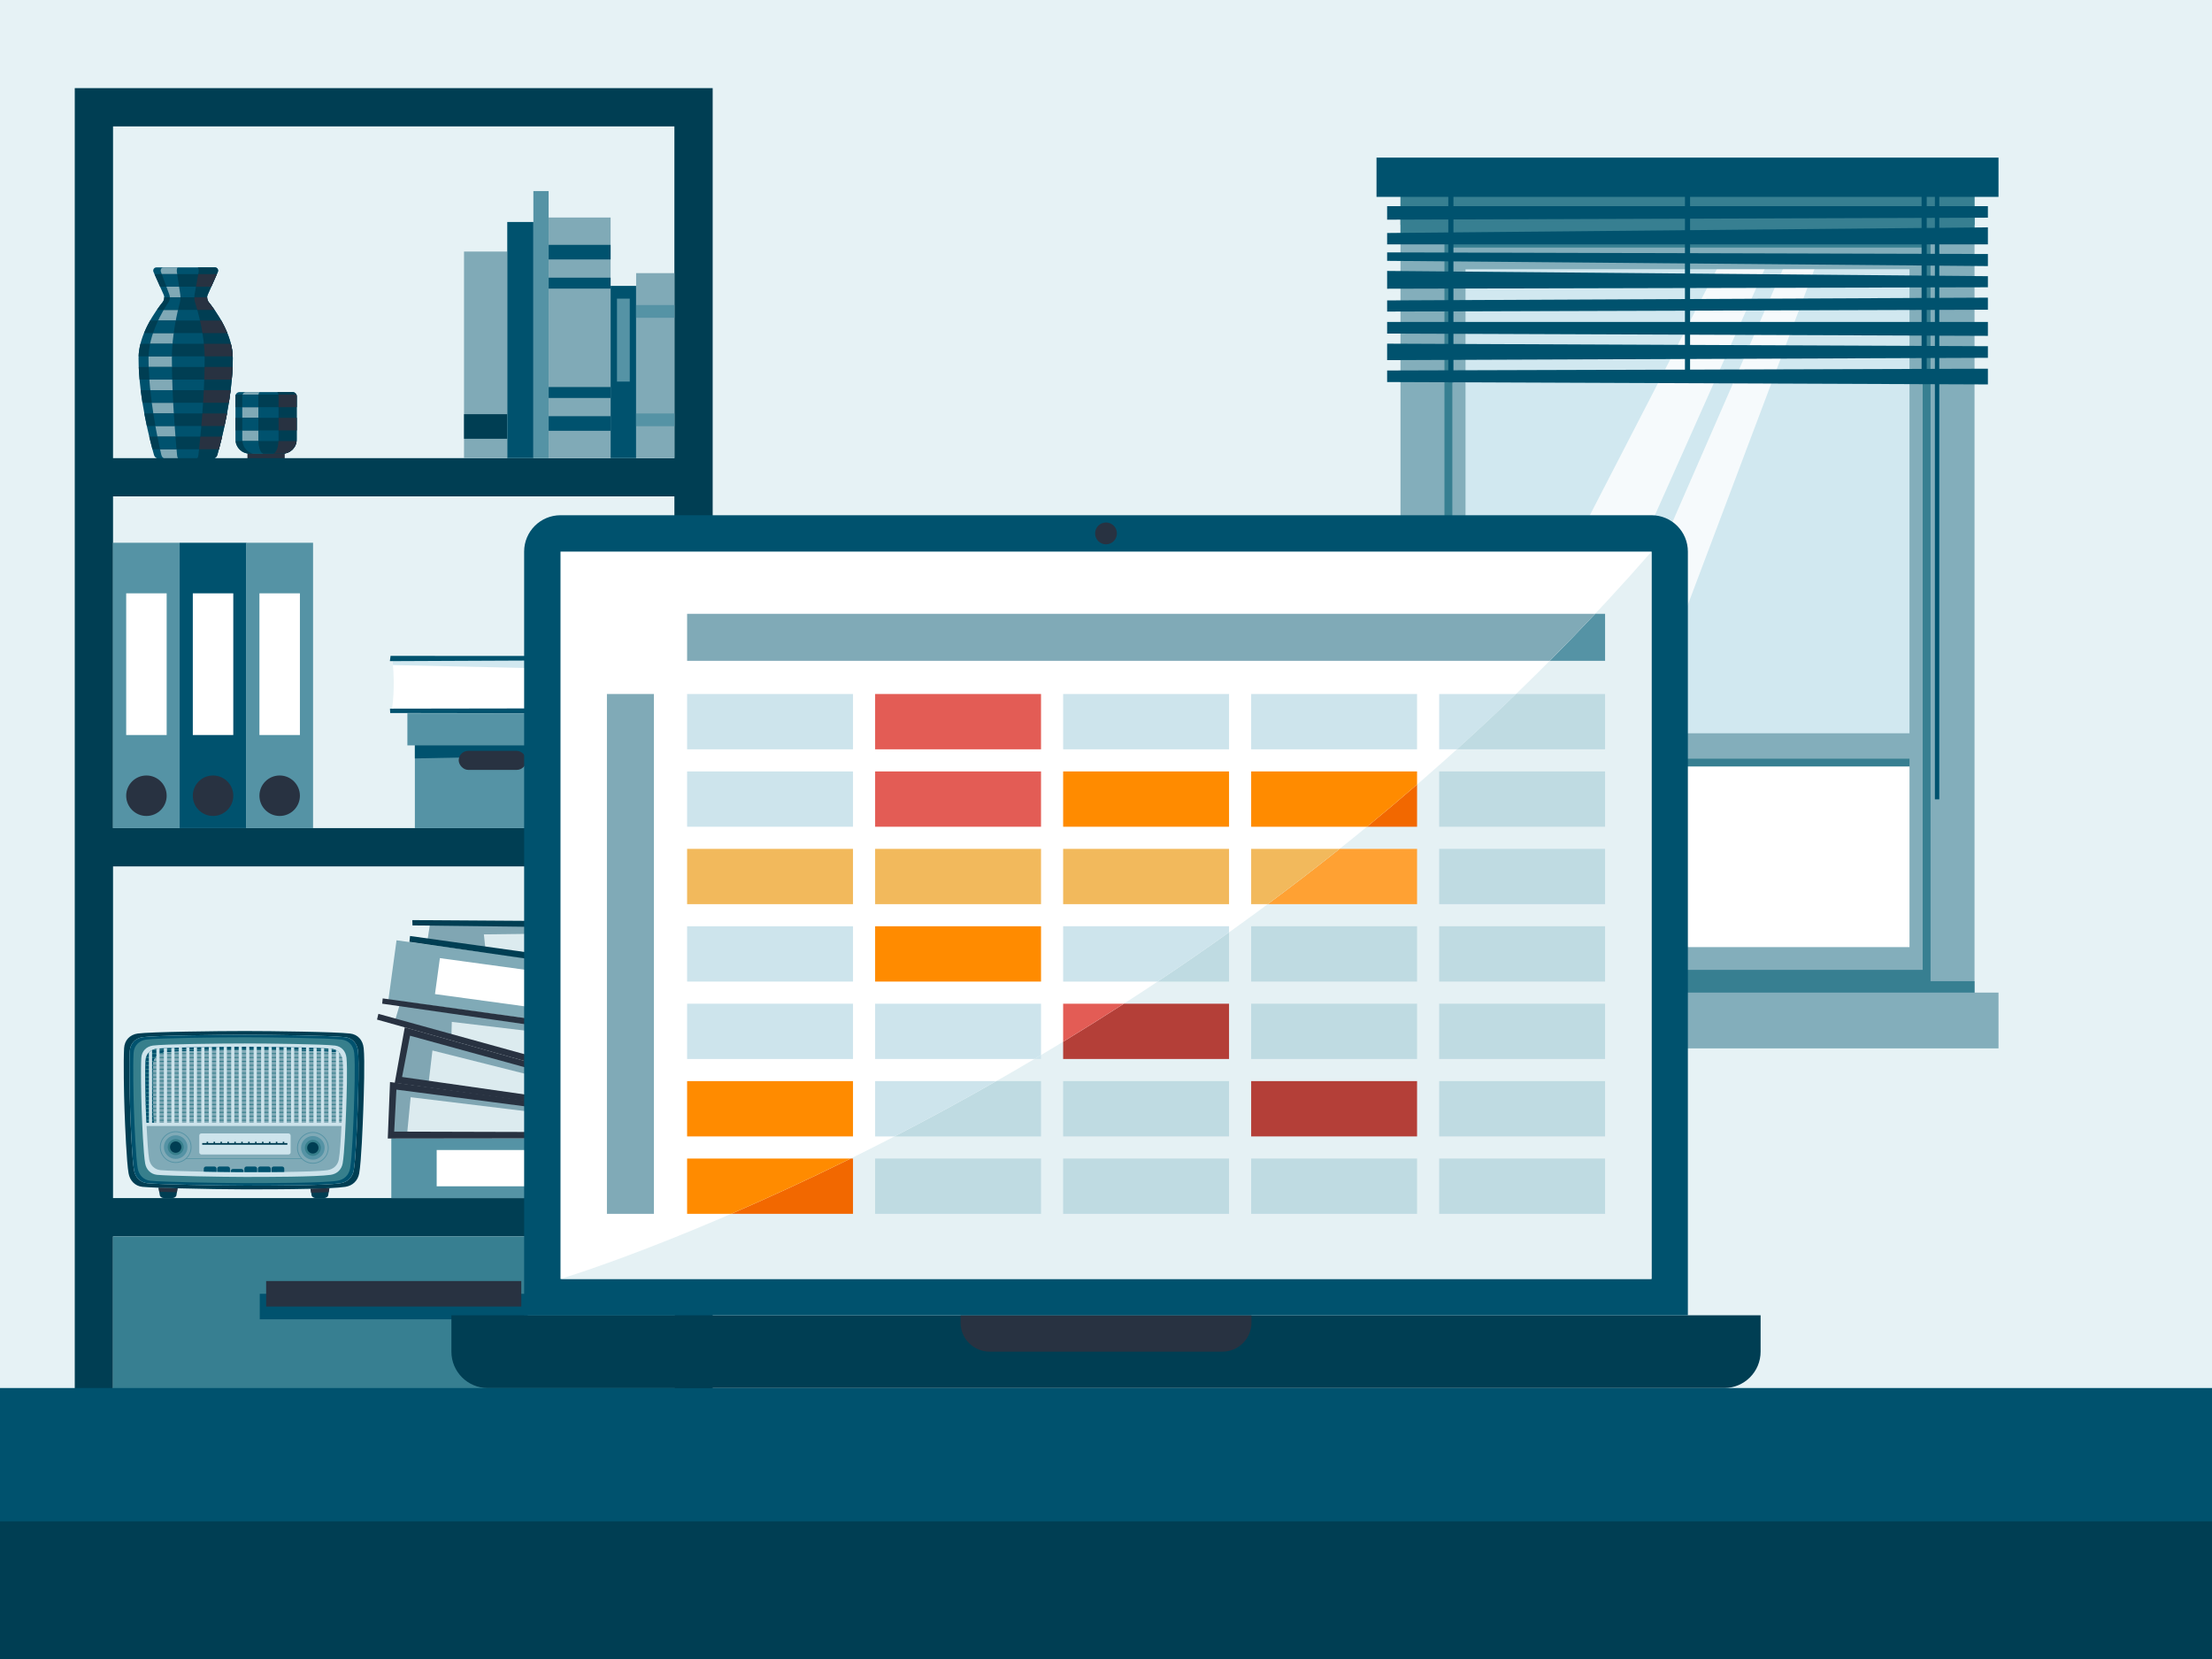 <?xml version="1.0" encoding="UTF-8" standalone="no"?>
<svg xmlns="http://www.w3.org/2000/svg" xmlns:xlink="http://www.w3.org/1999/xlink" id="Laag_1" viewBox="0 0 800 600">
  <defs>
    <style>.cls-1{fill:none;}.cls-2{clip-path:url(#clippath);}.cls-3,.cls-4{fill:#00526e;}.cls-5{fill:#003e53;}.cls-6{fill:#007cb5;}.cls-7{fill:#f26800;}.cls-8{fill:#e6f2f5;}.cls-9{fill:#ffa133;}.cls-10,.cls-11{fill:#fff;}.cls-12{fill:#f2b95c;}.cls-13{fill:#e5f1f4;}.cls-14{fill:#ff8b00;}.cls-15{fill:#80a6b3;}.cls-16{fill:#80a9b6;}.cls-17{fill:#80aab7;}.cls-18{fill:#b83f38;}.cls-19{fill:#bababa;}.cls-20{fill:#cde4ec;}.cls-21{fill:#bfdbe2;}.cls-22{fill:#b43f38;}.cls-23{fill:#cce3eb;}.cls-24{fill:#dcebef;}.cls-25{fill:#d44116;}.cls-26{fill:#d1e8f0;}.cls-27{fill:#e35c55;}.cls-28{fill:#283241;}.cls-29{fill:#5593a5;}.cls-30{fill:#377f91;}.cls-31{fill:#377f8c;}.cls-32{fill:#83aebb;}.cls-33{fill:#343434;}.cls-4{opacity:.5;}.cls-11{opacity:.8;}</style>
    <clipPath id="clippath">
      <rect class="cls-1" height="600" width="800" x="860"/>
    </clipPath>
  </defs>
  <rect class="cls-8" height="600" width="800"/>
  <g>
    <rect class="cls-10" height="71.993" width="165.339" x="527.513" y="274.652"/>
    <rect class="cls-26" height="177.907" width="170.839" x="524.892" y="89.528"/>
    <polygon class="cls-11" points="640.37 92.505 623.412 92.505 533.521 266.689 562.667 266.689 640.37 92.505"/>
    <polygon class="cls-11" points="658.037 92.505 646.909 92.505 570.881 266.689 592.343 266.689 658.037 92.505"/>
    <g>
      <path class="cls-32" d="M520.507,74.566V360.473h179.608V74.566h-179.608Zm170.089,267.969h-160.569v-65.387h160.569v65.387Zm0-77.338h-160.569V97.372h160.569v167.824Z"/>
      <path class="cls-30" d="M520.507,74.566V360.473h4.75V74.566h-4.75Z"/>
      <path class="cls-30" d="M695.365,74.566V360.473h4.75V74.566h-4.75Z"/>
      <g>
        <rect class="cls-32" height="295.999" width="15.898" x="506.509" y="67.838"/>
        <rect class="cls-32" height="295.999" width="15.898" x="698.215" y="67.838"/>
      </g>
      <polygon class="cls-30" points="506.509 354.867 522.973 354.867 524.297 350.752 695.73 350.752 697.585 354.867 714.113 354.867 714.113 363.837 506.509 363.837 506.509 354.867"/>
      <rect class="cls-32" height="20.182" width="224.956" x="497.833" y="358.983"/>
      <rect class="cls-30" height="2.803" width="160.569" x="530.026" y="274.387"/>
      <g>
        <polygon class="cls-30" points="714.113 85.413 697.649 85.413 696.324 89.528 524.892 89.528 523.037 85.413 506.509 85.413 506.509 76.443 714.113 76.443 714.113 85.413"/>
        <rect class="cls-30" height="20.182" transform="translate(1220.622 142.413) rotate(180)" width="207.604" x="506.509" y="61.115"/>
      </g>
    </g>
    <g>
      <rect class="cls-3" height="14.202" width="224.956" x="497.833" y="57"/>
      <polygon class="cls-3" points="718.947 78.716 501.675 79.446 501.675 74.566 718.947 74.566 718.947 78.716"/>
      <polygon class="cls-3" points="718.947 88.387 501.675 88.387 501.675 84.268 718.947 82.222 718.947 88.387"/>
      <polygon class="cls-3" points="718.947 96.236 501.675 94.337 501.675 91.281 718.947 91.865 718.947 96.236"/>
      <polygon class="cls-3" points="718.947 103.897 501.675 104.418 501.675 97.99 718.947 99.889 718.947 103.897"/>
      <polygon class="cls-3" points="718.947 112.016 501.675 112.681 501.675 108.655 718.947 107.644 718.947 112.016"/>
      <polygon class="cls-3" points="718.947 121.465 501.675 120.636 501.675 116.428 718.947 116.428 718.947 121.465"/>
      <polygon class="cls-3" points="718.947 129.403 501.675 130.249 501.675 124.289 718.947 125.212 718.947 129.403"/>
      <polygon class="cls-3" points="718.947 139.033 501.675 138.169 501.675 133.996 718.947 133.347 718.947 139.033"/>
      <g>
        <rect class="cls-3" height="76.616" width="1.855" x="523.8" y="61.672"/>
        <rect class="cls-3" height="76.616" width="1.855" x="694.968" y="61.672"/>
        <rect class="cls-3" height="76.616" width="1.855" x="609.384" y="61.672"/>
      </g>
      <rect class="cls-3" height="225.736" width="1.59" x="699.777" y="63.354"/>
    </g>
  </g>
  <g>
    <g>
      <rect class="cls-28" height="3.712" width="13.486" x="89.488" y="162.206"/>
      <path class="cls-3" d="M105.827,141.805h-19.194c-.815,0-1.476,.661-1.476,1.476v15.684c0,2.814,2.281,5.096,5.096,5.096h11.955c2.814,0,5.096-2.281,5.096-5.096v-15.684c0-.815-.661-1.476-1.476-1.476Z"/>
      <path class="cls-16" d="M93.438,158.966v-15.684c0-.815,.239-1.476,.533-1.476h-5.032c-.722,0-1.307,.661-1.307,1.476v15.684c0,2.814,2.02,5.096,4.512,5.096h3.134c-1.016,0-1.84-2.281-1.84-5.096Z"/>
      <path class="cls-5" d="M105.827,141.805h-5.683c.332,0,.602,.661,.602,1.476v15.684c0,2.814-.93,5.096-2.078,5.096h3.54c2.814,0,5.096-2.281,5.096-5.096v-15.684c0-.815-.661-1.476-1.476-1.476Z"/>
      <path class="cls-5" d="M107.303,147.265v-3.983c0-.203-.041-.397-.116-.573h-21.915c-.074,.176-.116,.37-.116,.573v3.983h22.146Z"/>
      <rect class="cls-5" height="4.556" width="22.146" x="85.157" y="151.107"/>
      <path class="cls-5" d="M107.249,159.505h-22.037c.273,2.557,2.412,4.556,5.041,4.556h11.955c2.63,0,4.768-1.999,5.041-4.556Z"/>
      <path class="cls-28" d="M107.188,142.709h-6.489c.03,.176,.047,.37,.047,.573v3.983h6.557v-3.983c0-.203-.041-.397-.116-.573Z"/>
      <rect class="cls-28" height="4.556" width="6.557" x="100.746" y="151.107"/>
      <path class="cls-28" d="M103.584,163.85c.179-.05,.36-.096,.531-.165,.17-.069,.327-.16,.487-.246,.111-.06,.227-.113,.333-.181,.189-.122,.364-.261,.534-.406,.059-.049,.121-.095,.178-.147,.191-.178,.367-.372,.529-.577,.022-.028,.047-.055,.069-.083,.174-.231,.33-.476,.464-.735,.004-.007,.008-.014,.011-.021,.278-.545,.462-1.146,.53-1.783h-6.525c-.111,2.557-.984,4.556-2.056,4.556h3.54c.34,0,.67-.037,.991-.1,.133-.026,.256-.075,.385-.112Z"/>
      <path class="cls-3" d="M93.48,142.709h-5.746c-.066,.176-.102,.37-.102,.573v3.983h5.806v-3.983c0-.203,.015-.397,.042-.573Z"/>
      <rect class="cls-3" height="4.556" width="5.806" x="87.632" y="151.107"/>
      <path class="cls-3" d="M93.458,159.505h-5.778c.242,2.557,2.136,4.556,4.464,4.556h3.134c-.95,0-1.722-1.999-1.821-4.556Z"/>
    </g>
    <g>
      <path class="cls-3" d="M75.483,109.281c-.624-.772-.757-1.822-.354-2.729l3.654-8.213c.342-.769-.221-1.635-1.062-1.635h-21.142c-.841,0-1.404,.866-1.062,1.635l3.654,8.213c.403,.907,.27,1.957-.354,2.729-2.502,3.097-8.709,11.647-8.709,20.233,0,14.232,4.233,30.258,5.583,35.007,.236,.831,.994,1.396,1.858,1.396h19.202c.864,0,1.621-.565,1.858-1.396,1.35-4.749,5.583-20.775,5.583-35.007,0-8.586-6.207-17.136-8.709-20.233Z"/>
      <path class="cls-16" d="M64.032,164.521c-.452-4.749-1.871-20.775-1.871-35.007,0-8.586,2.08-17.136,2.919-20.233,.209-.772,.254-1.822,.118-2.729l-1.225-8.213c-.115-.769,.074-1.635,.356-1.635h-5.24c-.699,0-1.166,.866-.882,1.635l3.036,8.213c.335,.907,.224,1.957-.294,2.729-2.078,3.097-7.235,11.647-7.235,20.233,0,14.232,3.517,30.258,4.638,35.007,.196,.831,.826,1.396,1.543,1.396h4.759c-.289,0-.543-.565-.622-1.396Z"/>
      <path class="cls-5" d="M75.483,109.281c-.624-.772-.757-1.822-.354-2.729l3.654-8.213c.342-.769-.221-1.635-1.062-1.635h-6.307c.339,0,.566,.866,.428,1.635l-1.474,8.213c-.163,.907-.109,1.957,.143,2.729,1.009,3.097,3.513,11.647,3.513,20.233,0,14.232-1.707,30.258-2.252,35.007-.095,.831-.401,1.396-.749,1.396h5.728c.864,0,1.621-.565,1.858-1.396,1.35-4.749,5.583-20.775,5.583-35.007,0-8.586-6.207-17.136-8.709-20.233Z"/>
      <path class="cls-5" d="M52.199,149.516c.296,1.594,.602,3.118,.911,4.556h28.081c.309-1.438,.615-2.962,.911-4.556h-29.902Z"/>
      <path class="cls-5" d="M80.322,157.914h-26.344c.421,1.769,.816,3.313,1.149,4.556h24.046c.333-1.243,.728-2.788,1.149-4.556Z"/>
      <path class="cls-5" d="M59.376,107.524c.025,.626-.15,1.251-.558,1.757-.552,.683-1.288,1.644-2.094,2.799h20.853c-.806-1.155-1.542-2.116-2.094-2.799-.408-.506-.584-1.131-.558-1.757h-15.548Z"/>
      <path class="cls-5" d="M50.893,141.117c.191,1.543,.404,3.07,.64,4.556h31.234c.236-1.486,.449-3.013,.64-4.556H50.893Z"/>
      <path class="cls-5" d="M50.807,124.321c-.379,1.493-.616,3.021-.67,4.556h34.026c-.054-1.535-.291-3.063-.67-4.556H50.807Z"/>
      <path class="cls-5" d="M50.183,132.719c.062,1.515,.162,3.038,.298,4.556h33.338c.136-1.518,.236-3.041,.298-4.556H50.183Z"/>
      <polygon class="cls-5" points="55.867 99.126 57.894 103.682 76.406 103.682 78.433 99.126 55.867 99.126"/>
      <path class="cls-5" d="M54.296,115.923c-.794,1.402-1.559,2.937-2.217,4.556h30.142c-.658-1.619-1.423-3.154-2.217-4.556h-25.708Z"/>
      <path class="cls-28" d="M73.181,149.516c-.119,1.594-.243,3.118-.367,4.556h8.377c.308-1.438,.615-2.961,.91-4.554,0,0,0-.001,0-.002h-8.92Z"/>
      <path class="cls-28" d="M72.463,157.914c-.17,1.769-.329,3.313-.463,4.556h7.173c.063-.237,.131-.494,.198-.752,.034-.131,.069-.265,.104-.4,.261-1.005,.546-2.144,.846-3.404h-7.859Z"/>
      <path class="cls-28" d="M77.575,112.078c-.602-.863-1.165-1.616-1.641-2.227-.159-.204-.313-.398-.451-.569-.131-.162-.229-.339-.313-.522-.038-.079-.069-.158-.099-.24-.028-.081-.048-.164-.067-.248-.062-.245-.089-.494-.079-.748h-4.638c-.01,.626,.06,1.251,.225,1.757,.223,.683,.52,1.644,.845,2.799h6.221s-.001-.002-.002-.003Z"/>
      <path class="cls-28" d="M73.708,141.117c-.077,1.543-.163,3.07-.258,4.556h9.318c.236-1.486,.449-3.012,.639-4.555,0,0,0,0,0-.001h-9.699Z"/>
      <path class="cls-28" d="M83.493,124.321s0,0,0,0h-9.751c.153,1.493,.249,3.021,.27,4.556h10.15c-.054-1.535-.291-3.063-.67-4.556Z"/>
      <path class="cls-28" d="M83.819,137.275c.136-1.518,.236-3.041,.298-4.556h-10.123c-.025,1.515-.066,3.038-.12,4.556h9.945Z"/>
      <polygon class="cls-28" points="76.406 103.682 76.895 102.585 78.433 99.126 71.702 99.126 70.884 103.682 76.406 103.682"/>
      <path class="cls-28" d="M81.199,118.198c-.03-.062-.061-.124-.092-.186-.356-.722-.725-1.422-1.103-2.089h-7.669c.32,1.402,.629,2.937,.894,4.556h8.992c-.318-.783-.663-1.543-1.022-2.281Z"/>
      <path class="cls-3" d="M56.208,154.072h6.959c-.103-1.438-.206-2.962-.305-4.556h-7.411c.246,1.594,.5,3.118,.756,4.556Z"/>
      <path class="cls-3" d="M57.884,162.47h5.959c-.112-1.243-.244-2.788-.385-4.556h-6.529c.35,1.769,.678,3.313,.955,4.556Z"/>
      <path class="cls-3" d="M65.267,107.524h-3.853c.021,.626-.125,1.251-.464,1.757-.458,.683-1.07,1.644-1.74,2.799h5.168c.27-1.155,.517-2.116,.702-2.799,.137-.506,.196-1.131,.187-1.757Z"/>
      <path class="cls-3" d="M54.898,145.674h7.741c-.079-1.486-.15-3.013-.214-4.556h-8.058c.158,1.543,.335,3.07,.532,4.556Z"/>
      <path class="cls-3" d="M54.295,124.321c-.315,1.493-.512,3.021-.557,4.556h8.433c.018-1.535,.098-3.063,.224-4.556h-8.101Z"/>
      <path class="cls-3" d="M54.024,137.275h8.262c-.046-1.518-.079-3.041-.1-4.556h-8.41c.052,1.515,.135,3.038,.248,4.556Z"/>
      <polygon class="cls-3" points="64.091 99.126 58.498 99.126 60.183 103.682 64.77 103.682 64.091 99.126"/>
      <path class="cls-3" d="M57.193,115.923c-.66,1.402-1.295,2.937-1.842,4.556h7.47c.22-1.619,.477-3.154,.743-4.556h-6.371Z"/>
    </g>
  </g>
  <rect class="cls-28" height="11.535" width="207.638" x="38.574" y="578.655"/>
  <path class="cls-5" d="M243.904,31.876H27.038V600h13.843v-19.038H243.904v19.038h13.843V31.876h-13.843Zm0,535.244H40.881v-119.969H243.904v119.969Zm0-133.811H40.881v-119.969H243.904v119.969Zm0-133.811H40.881v-119.969H243.904v119.969Zm0-133.811H40.881V45.718H243.904v119.969Z"/>
  <rect class="cls-30" height="119.969" width="203.024" x="40.881" y="447.151"/>
  <rect class="cls-3" height="9.228" width="96.898" x="93.944" y="467.915"/>
  <rect class="cls-28" height="9.228" width="92.283" x="96.251" y="463.301"/>
  <g>
    <g>
      <rect class="cls-29" height="103.205" width="24.154" x="40.881" y="196.292"/>
      <rect class="cls-10" height="51.237" width="14.639" x="45.638" y="214.591"/>
      <circle class="cls-28" cx="52.958" cy="287.786" r="7.32"/>
    </g>
    <g>
      <rect class="cls-3" height="103.205" width="24.154" x="64.975" y="196.292"/>
      <rect class="cls-10" height="51.237" width="14.639" x="69.733" y="214.591"/>
      <circle class="cls-28" cx="77.052" cy="287.786" r="7.32"/>
    </g>
    <g>
      <rect class="cls-29" height="103.205" width="24.154" x="89.069" y="196.292"/>
      <rect class="cls-10" height="51.237" width="14.639" x="93.827" y="214.591"/>
      <circle class="cls-28" cx="101.146" cy="287.786" r="7.32"/>
    </g>
  </g>
  <g>
    <g>
      <rect class="cls-17" height="87.018" width="22.414" x="198.42" y="78.669"/>
      <g>
        <rect class="cls-3" height="5.274" width="22.414" x="198.42" y="150.524"/>
        <rect class="cls-3" height="3.955" width="22.414" x="198.42" y="139.977"/>
        <rect class="cls-3" height="5.274" width="22.414" x="198.42" y="88.557"/>
        <rect class="cls-3" height="3.955" width="22.414" x="198.42" y="100.423"/>
      </g>
    </g>
    <g>
      <rect class="cls-17" height="74.707" width="15.636" x="167.82" y="90.98"/>
      <rect class="cls-5" height="8.889" width="15.636" x="167.82" y="149.797"/>
    </g>
    <rect class="cls-29" height="96.584" width="5.517" x="192.903" y="69.103"/>
    <rect class="cls-3" height="85.403" width="9.447" x="183.456" y="80.284"/>
    <g>
      <rect class="cls-3" height="62.291" width="9.229" x="220.833" y="103.395"/>
      <rect class="cls-29" height="29.992" width="4.614" x="223.141" y="108.01"/>
    </g>
    <g>
      <rect class="cls-17" height="66.906" width="13.843" x="230.062" y="98.781"/>
      <rect class="cls-29" height="4.614" width="13.843" x="230.062" y="110.317"/>
      <rect class="cls-29" height="4.614" width="13.843" x="230.062" y="149.537"/>
    </g>
  </g>
  <g>
    <g>
      <path class="cls-10" d="M202.215,238.396s2.544,4.89,2.168,8.982c-.376,4.092-2.009,9.355-2.009,9.355l-60.661-.012s1.426-7.583,.189-18.383l60.313,.058Z"/>
      <path class="cls-26" d="M196.852,256.721l5.522,.012s1.632-5.262,2.009-9.355c.376-4.092-2.168-8.982-2.168-8.982l-60.313-.058c.086,.747,.158,1.479,.22,2.194l55.333,1.22s.679,7.62-.603,14.969Z"/>
      <path class="cls-3" d="M202.591,257.97l-61.465-.1-.091-1.58,60.838-.095s1.652-2.544,1.854-8.261c.203-5.718-1.933-9.09-1.933-9.09l-60.795,.268,.256-1.905,61.601,.038s3.195,4.609,3.038,10.845c-.164,6.503-3.303,9.881-3.303,9.881Z"/>
    </g>
    <g>
      <rect class="cls-29" height="38.53" width="56.139" x="150.043" y="260.968"/>
      <polygon class="cls-3" points="206.182 273.191 150.043 274.295 150.043 260.968 206.182 260.968 206.182 273.191"/>
      <rect class="cls-29" height="11.611" width="61.553" x="147.335" y="257.97"/>
      <rect class="cls-28" height="6.887" rx="3.443" ry="3.443" width="24.432" x="165.896" y="271.552"/>
    </g>
  </g>
  <g>
    <path class="cls-5" d="M131.532,379.094c-.291-2.909-2.105-4.972-4.891-5.3-5.341-.631-28.539-.912-38.053-.912-9.704,0-34.406,.282-38.818,.912-2.777,.397-4.722,2.381-4.89,5.3-.278,4.821-.05,16.816,.152,22.421,.205,5.713,.743,18.76,1.47,22.853,.473,2.655,2.359,4.61,5.024,4.869,1.14,.111,3.205,.219,5.822,.319,2.017,.077,4.363,.15,6.868,.216,8.506,.225,18.845,.377,24.371,.377,5.483,0,15.402,0,23.717-.202,2.464-.059,4.788-.137,6.813-.237,2.451-.12,4.468-.275,5.767-.473,2.647-.403,4.546-2.216,5.023-4.869,.775-4.31,1.273-17.34,1.481-23.12,.199-5.539,.598-17.594,.143-22.154Zm-2.186,22.167c-.198,5.506-.672,17.92-1.41,22.025-.455,2.528-2.264,4.255-4.786,4.638-5.712,.869-25.934,.869-34.578,.869-8.827,0-30.543-.405-35.307-.869-2.539-.248-4.336-2.11-4.786-4.638-.693-3.899-1.207-16.329-1.401-21.771-.192-5.339-.409-16.768-.146-21.359,.16-2.781,2.014-4.672,4.659-5.05,4.203-.601,27.735-.869,36.98-.869,9.063,0,31.162,.268,36.25,.869,2.655,.314,4.383,2.278,4.659,5.05,.434,4.344,.053,15.828-.136,21.105Z"/>
    <path class="cls-3" d="M129.347,401.262c-.198,5.506-.672,17.92-1.41,22.025-.455,2.528-2.264,4.255-4.786,4.638-5.712,.869-25.934,.869-34.578,.869-8.827,0-30.543-.405-35.307-.869-2.539-.248-4.336-2.11-4.786-4.638-.693-3.899-1.207-16.329-1.401-21.771-.192-5.339-.409-16.768-.146-21.359,.16-2.781,2.014-4.672,4.659-5.05,4.203-.601,27.735-.869,36.98-.869,9.063,0,31.162,.268,36.25,.869,2.655,.314,4.383,2.278,4.659,5.05,.434,4.344,.053,15.828-.136,21.105Z"/>
    <path class="cls-31" d="M121.992,427.049c-5.523,.84-25.073,.84-33.431,.84-8.534,0-29.529-.392-34.135-.84-2.455-.239-4.192-2.04-4.626-4.484-.67-3.77-1.166-15.786-1.355-21.048-.185-5.163-.396-16.211-.14-20.651,.155-2.688,1.946-4.516,4.504-4.882,4.063-.581,26.814-.84,35.752-.84,8.762,0,30.129,.259,35.048,.84,2.566,.303,4.237,2.203,4.504,4.882,.419,4.2,.051,15.304-.131,20.405-.191,5.324-.65,17.325-1.364,21.295-.44,2.444-2.188,4.113-4.626,4.484Z"/>
    <path class="cls-23" d="M119.622,424.889c-5.135,.769-23.312,.769-31.082,.769-7.934,0-27.454-.359-31.737-.769-2.282-.219-3.897-1.867-4.301-4.105-.623-3.451-1.084-14.451-1.26-19.268-.172-4.726-.368-14.84-.13-18.904,.144-2.461,1.809-4.134,4.188-4.469,3.777-.532,24.93-.769,33.241-.769,8.147,0,28.012,.237,32.586,.769,2.386,.277,3.939,2.016,4.188,4.469,.39,3.845,.048,14.009-.122,18.679-.177,4.873-.604,15.86-1.268,19.494-.409,2.237-2.034,3.765-4.301,4.105Z"/>
    <path class="cls-17" d="M123.497,407.236c-.219,4.624-.54,9.864-.959,12.111-.392,2.101-1.954,3.537-4.13,3.856-2.693,.395-9.118,.573-15.61,.656-1.538,.018-3.08,.033-4.576,.042-.116,.001-.231,.001-.345,.003-1.595,.009-3.134,.016-4.558,.018-.12,0-.238,0-.356,.001-1.669,.003-3.17,.003-4.397,.003h-.155c-.107,0-.215,0-.326-.001-1.299-.001-2.874-.012-4.615-.03-.104-.001-.21-.003-.317-.004-1.439-.016-2.986-.035-4.582-.06-.09-.001-.18-.003-.271-.004-1.51-.025-3.061-.052-4.603-.082-6.768-.134-13.36-.331-15.603-.541-2.191-.206-3.742-1.754-4.13-3.856-.399-2.16-.729-7.47-.954-12.111H123.497Z"/>
    <rect class="cls-29" height=".257" width="41.994" x="67.186" y="418.886"/>
    <path class="cls-3" d="M122.652,380.649s-.004-.001-.007-.001c-.292-.033-.648-.065-1.061-.095-.455-.035-.981-.068-1.567-.098-.358-.02-.739-.038-1.139-.056-.494-.022-1.017-.043-1.567-.064-.368-.013-.748-.026-1.139-.04-.506-.016-1.028-.033-1.567-.047-.373-.012-.753-.022-1.139-.033-.512-.014-1.035-.027-1.567-.04-.375-.008-.756-.017-1.139-.026-.516-.01-1.04-.021-1.567-.033-.378-.007-.758-.014-1.139-.021-.52-.01-1.043-.02-1.567-.027-.379-.007-.76-.013-1.139-.02-.523-.008-1.045-.016-1.567-.022-.381-.005-.761-.01-1.139-.016-.527-.007-1.049-.013-1.567-.02-.383-.004-.762-.008-1.139-.012-.53-.007-1.053-.012-1.567-.016-.386-.004-.766-.008-1.139-.01-.537-.004-1.061-.008-1.567-.012-.391-.003-.77-.004-1.139-.007-.549-.003-1.071-.005-1.567-.007-.399-.001-.779-.003-1.139-.003h-.464c-.345,0-.713,0-1.103,.003-.362,0-.743,0-1.139,.003-.498,.001-1.022,.004-1.567,.007-.37,.003-.749,.005-1.139,.008-.508,.003-1.031,.007-1.567,.012-.374,.003-.753,.007-1.139,.01-.513,.004-1.036,.009-1.567,.014-.377,.004-.756,.008-1.139,.013-.517,.005-1.041,.012-1.567,.018-.378,.005-.758,.01-1.139,.014-.521,.008-1.044,.016-1.567,.023-.381,.005-.76,.012-1.139,.017-.524,.009-1.047,.017-1.567,.027-.382,.007-.762,.013-1.139,.021-.528,.009-1.05,.021-1.567,.031-.384,.008-.764,.017-1.139,.025-.532,.013-1.056,.025-1.567,.038-.387,.01-.766,.021-1.139,.031-.54,.014-1.062,.03-1.567,.047-.392,.012-.772,.025-1.139,.039-.553,.02-1.076,.04-1.567,.061-.403,.018-.783,.036-1.139,.055-.597,.031-1.122,.065-1.567,.099-.433,.034-.787,.069-1.052,.106-.03,.004-.059,.008-.087,.013-.21,.033-.414,.076-.613,.129-.339,.091-.658,.212-.954,.364-.008,.004-.014,.008-.022,.012-.421,.214-.796,.486-1.117,.811-.074,.074-.145,.151-.212,.232-.102,.119-.197,.244-.284,.375-.21,.315-.381,.665-.503,1.043-.04,.121-.076,.246-.106,.375-.064,.268-.104,.551-.123,.845-.004,.064-.008,.13-.01,.198-.007,.12-.013,.245-.02,.375-.013,.321-.025,.67-.035,1.043-.003,.123-.007,.248-.009,.374-.008,.332-.013,.68-.018,1.043-.001,.124-.003,.249-.004,.375-.004,.338-.007,.686-.008,1.043v.375c-.001,.341-.001,.689,0,1.043v.375c.001,.344,.004,.692,.007,1.043,.001,.125,.001,.25,.003,.375,.004,.345,.007,.693,.012,1.043,0,.125,.003,.25,.004,.375,.004,.348,.009,.696,.014,1.043,.001,.125,.004,.252,.005,.375,.007,.351,.013,.697,.018,1.043,.003,.125,.005,.25,.008,.375,.007,.352,.014,.7,.022,1.043,.003,.126,.005,.252,.008,.375,.008,.354,.017,.702,.025,1.041,.004,.126,.007,.252,.01,.375,.009,.36,.02,.708,.029,1.043,.004,.128,.008,.253,.012,.375,.012,.368,.022,.715,.034,1.043,.004,.129,.009,.254,.013,.375,.003,.057,.004,.115,.007,.171,.01,.271,.021,.562,.034,.872,.004,.123,.009,.248,.014,.375,.013,.331,.027,.679,.043,1.043,.004,.124,.009,.249,.016,.375,.01,.261,.021,.529,.033,.803h-2.732c-.012-.25-.022-.497-.034-.739-.005-.126-.01-.252-.017-.375-.016-.357-.03-.706-.043-1.043-.007-.126-.012-.252-.016-.375-.016-.364-.03-.712-.043-1.043-.005-.128-.01-.253-.014-.375-.013-.31-.023-.601-.034-.872-.003-.056-.004-.113-.007-.171-.004-.121-.009-.246-.013-.375-.012-.327-.022-.675-.034-1.043-.004-.123-.008-.248-.012-.375-.009-.335-.02-.683-.029-1.043-.004-.124-.007-.249-.01-.375-.008-.339-.017-.687-.025-1.041-.003-.124-.005-.249-.008-.375-.008-.343-.016-.691-.022-1.043-.003-.125-.005-.25-.008-.375-.005-.345-.012-.692-.018-1.043-.001-.124-.004-.25-.005-.375-.005-.347-.01-.695-.014-1.043-.001-.125-.004-.25-.004-.375-.005-.349-.008-.697-.012-1.043-.001-.125-.001-.25-.003-.375-.003-.351-.005-.699-.007-1.043v-.375c-.001-.353-.001-.701,0-1.043v-.375c.001-.357,.004-.705,.008-1.043,.001-.126,.003-.252,.004-.375,.005-.362,.01-.71,.018-1.043,.003-.126,.007-.252,.009-.374,.01-.373,.022-.722,.035-1.043,.007-.13,.013-.255,.02-.375,.003-.068,.007-.134,.01-.198,.018-.293,.059-.576,.123-.845,.03-.129,.065-.254,.106-.375,.123-.378,.293-.727,.503-1.043,.087-.132,.182-.257,.284-.375,.068-.081,.138-.158,.212-.232,.321-.325,.696-.597,1.117-.811,.008-.004,.014-.008,.022-.012,.296-.151,.615-.272,.954-.364,.198-.053,.403-.096,.613-.129,.029-.005,.057-.009,.087-.013,.265-.036,.619-.072,1.052-.106,.444-.034,.97-.068,1.567-.099,.356-.018,.736-.036,1.139-.055,.49-.021,1.014-.042,1.567-.061,.368-.014,.747-.027,1.139-.039,.504-.017,1.027-.033,1.567-.047,.373-.01,.752-.021,1.139-.031,.511-.013,1.035-.025,1.567-.038,.375-.008,.755-.017,1.139-.025,.516-.01,1.039-.022,1.567-.031,.377-.008,.757-.014,1.139-.021,.52-.01,1.043-.018,1.567-.027,.379-.005,.758-.012,1.139-.017,.523-.008,1.045-.016,1.567-.023,.381-.004,.761-.009,1.139-.014,.525-.007,1.049-.013,1.567-.018,.383-.005,.762-.009,1.139-.013,.53-.005,1.053-.01,1.567-.014,.386-.004,.765-.008,1.139-.01,.536-.005,1.058-.009,1.567-.012,.39-.003,.769-.005,1.139-.008,.545-.003,1.069-.005,1.567-.007,.396-.003,.777-.003,1.139-.003,.39-.003,.757-.003,1.103-.003h.464c.36,0,.74,.001,1.139,.003,.495,.001,1.018,.004,1.567,.007,.369,.003,.748,.004,1.139,.007,.506,.004,1.03,.008,1.567,.012,.373,.003,.753,.007,1.139,.01,.513,.004,1.036,.009,1.567,.016,.377,.004,.756,.008,1.139,.012,.517,.007,1.04,.013,1.567,.02,.378,.005,.759,.01,1.139,.016,.521,.007,1.044,.014,1.567,.022,.379,.007,.76,.013,1.139,.02,.524,.008,1.047,.017,1.567,.027,.381,.007,.761,.014,1.139,.021,.527,.012,1.05,.022,1.567,.033,.383,.009,.764,.018,1.139,.026,.532,.013,1.054,.026,1.567,.04,.386,.01,.766,.021,1.139,.033,.538,.014,1.061,.031,1.567,.047,.391,.014,.772,.027,1.139,.04,.55,.021,1.073,.042,1.567,.064,.4,.018,.781,.036,1.139,.056,.585,.03,1.112,.063,1.567,.098,.413,.03,.769,.063,1.061,.095,.026,.003,.052,.007,.078,.01,.233,.03,.457,.073,.672,.132,.318,.085,.616,.199,.894,.343,.021,.01,.042,.021,.061,.033,.408,.215,.769,.493,1.078,.82,.005,.007,.012,.012,.016,.018Z"/>
    <path class="cls-16" d="M124.044,389.36c0,.124-.001,.249-.003,.375-.001,.343-.005,.691-.008,1.043-.003,.124-.004,.25-.005,.375-.005,.345-.01,.693-.017,1.043-.001,.125-.004,.25-.007,.375-.007,.348-.013,.696-.021,1.043-.003,.125-.005,.25-.008,.375-.009,.351-.017,.699-.026,1.043-.004,.125-.007,.25-.01,.375-.009,.352-.02,.7-.029,1.043-.004,.126-.008,.252-.012,.375-.01,.356-.021,.704-.033,1.041-.004,.126-.008,.252-.013,.375-.01,.361-.023,.709-.034,1.043-.005,.128-.009,.253-.013,.375-.014,.369-.026,.718-.038,1.043-.005,.115-.009,.227-.013,.335,0,.013-.001,.027-.001,.04-.013,.322-.026,.67-.04,1.043-.005,.123-.009,.248-.016,.375-.012,.332-.025,.68-.04,1.043-.005,.124-.01,.249-.014,.375-.014,.338-.029,.686-.044,1.043-.005,.124-.01,.249-.016,.375-.01,.242-.022,.49-.033,.739H55.687c-.012-.274-.022-.542-.033-.803-.007-.126-.012-.252-.016-.375-.016-.364-.03-.712-.043-1.043-.005-.128-.01-.253-.014-.375-.013-.31-.023-.601-.034-.872-.003-.056-.004-.113-.007-.171-.004-.121-.009-.246-.013-.375-.012-.327-.022-.675-.034-1.043-.004-.123-.008-.248-.012-.375-.009-.335-.02-.683-.029-1.043-.004-.124-.007-.249-.01-.375-.008-.339-.017-.687-.025-1.041-.003-.124-.005-.249-.008-.375-.008-.343-.016-.691-.022-1.043-.003-.125-.005-.25-.008-.375-.005-.345-.012-.692-.018-1.043-.001-.124-.004-.25-.005-.375-.005-.347-.01-.695-.014-1.043-.001-.125-.004-.25-.004-.375-.005-.349-.008-.697-.012-1.043-.001-.125-.001-.25-.003-.375-.003-.351-.005-.699-.007-1.043v-.375c-.001-.353-.001-.701,0-1.043v-.375c.001-.357,.004-.705,.008-1.043,.001-.126,.003-.252,.004-.375,.005-.362,.01-.71,.018-1.043,.003-.126,.007-.252,.009-.374,.01-.373,.022-.722,.035-1.043,.007-.13,.013-.255,.02-.375,.003-.068,.007-.134,.01-.198,.018-.293,.059-.576,.123-.845,.03-.129,.065-.254,.106-.375,.123-.378,.293-.727,.503-1.043,.087-.132,.182-.257,.284-.375,.068-.081,.138-.158,.212-.232,.321-.325,.696-.597,1.117-.811,.008-.004,.014-.008,.022-.012,.296-.151,.615-.272,.954-.364,.198-.053,.403-.096,.613-.129,.029-.005,.057-.009,.087-.013,.265-.036,.619-.072,1.052-.106,.444-.034,.97-.068,1.567-.099,.356-.018,.736-.036,1.139-.055,.49-.021,1.014-.042,1.567-.061,.368-.014,.747-.027,1.139-.039,.504-.017,1.027-.033,1.567-.047,.373-.01,.752-.021,1.139-.031,.511-.013,1.035-.025,1.567-.038,.375-.008,.755-.017,1.139-.025,.516-.01,1.039-.022,1.567-.031,.377-.008,.757-.014,1.139-.021,.52-.01,1.043-.018,1.567-.027,.379-.005,.759-.012,1.139-.017,.523-.008,1.045-.016,1.567-.023,.381-.004,.761-.009,1.139-.014,.525-.007,1.049-.013,1.567-.018,.383-.005,.762-.009,1.139-.013,.53-.005,1.053-.01,1.567-.014,.386-.004,.765-.008,1.139-.01,.536-.005,1.058-.009,1.567-.012,.39-.003,.769-.005,1.139-.008,.545-.003,1.069-.005,1.567-.007,.396-.003,.777-.003,1.139-.003,.39-.003,.757-.003,1.103-.003h.464c.36,0,.74,.001,1.139,.003,.495,.001,1.018,.004,1.567,.007,.369,.003,.748,.004,1.139,.007,.506,.004,1.03,.008,1.567,.012,.373,.003,.753,.007,1.139,.01,.513,.004,1.036,.009,1.567,.016,.377,.004,.756,.008,1.139,.012,.517,.007,1.04,.013,1.567,.02,.378,.005,.758,.01,1.139,.016,.521,.007,1.044,.014,1.567,.022,.379,.007,.76,.013,1.139,.02,.524,.008,1.047,.017,1.567,.027,.381,.007,.761,.014,1.139,.021,.527,.012,1.05,.022,1.567,.033,.383,.009,.764,.018,1.139,.026,.532,.013,1.054,.026,1.567,.04,.386,.01,.766,.021,1.139,.033,.538,.014,1.061,.031,1.567,.047,.391,.014,.772,.027,1.139,.04,.55,.021,1.073,.042,1.567,.064,.4,.018,.781,.037,1.139,.056,.585,.03,1.112,.063,1.567,.098,.413,.03,.769,.063,1.061,.095,.003,0,.004,0,.007,.001,.063,.066,.121,.134,.179,.205,.098,.119,.19,.245,.275,.375,.206,.317,.375,.666,.503,1.043,.042,.122,.08,.248,.113,.375,.069,.27,.121,.551,.151,.845,.007,.064,.013,.13,.018,.198,.012,.12,.022,.245,.031,.375,.023,.318,.043,.667,.06,1.043,.005,.123,.009,.246,.014,.374,.012,.331,.021,.679,.029,1.043,.003,.124,.004,.249,.007,.375,.005,.338,.009,.686,.01,1.043,.001,.124,.001,.249,.001,.375,.001,.341,.001,.689,0,1.043Z"/>
    <g>
      <path class="cls-31" d="M121.497,379.779c-.278-.143-.576-.258-.894-.343H55.951c-.339,.091-.658,.212-.954,.364-.008,.004-.014,.008-.022,.012H121.558c-.02-.012-.04-.022-.061-.033Z"/>
      <path class="cls-31" d="M122.83,380.854H53.645c-.102,.119-.197,.244-.284,.375H123.105c-.085-.13-.177-.257-.275-.375Z"/>
      <path class="cls-31" d="M123.608,382.272H52.858c-.04,.121-.076,.246-.106,.375H123.722c-.034-.128-.072-.253-.113-.375Z"/>
      <path class="cls-31" d="M123.891,383.69H52.62c-.007,.12-.013,.245-.02,.375H123.922c-.009-.13-.02-.255-.031-.375Z"/>
      <path class="cls-31" d="M123.982,385.108H52.565c-.003,.123-.007,.248-.009,.374H123.997c-.005-.128-.009-.252-.014-.374Z"/>
      <path class="cls-31" d="M124.025,386.524H52.537c-.001,.124-.003,.249-.004,.375H124.032c-.003-.126-.004-.252-.007-.375Z"/>
      <path class="cls-31" d="M124.042,387.942H52.526v.375H124.044c0-.126,0-.252-.001-.375Z"/>
      <path class="cls-31" d="M52.526,389.735H124.041c.001-.126,.003-.252,.003-.375H52.526v.375Z"/>
      <path class="cls-31" d="M52.535,391.153H124.028c.001-.125,.003-.252,.005-.375H52.532c.001,.125,.001,.25,.003,.375Z"/>
      <path class="cls-31" d="M52.551,392.571H124.004c.003-.125,.005-.25,.007-.375H52.547c0,.125,.003,.25,.004,.375Z"/>
      <path class="cls-31" d="M52.57,393.989H123.976c.003-.125,.005-.25,.008-.375H52.565c.001,.125,.004,.252,.005,.375Z"/>
      <path class="cls-31" d="M52.596,395.407H123.939c.004-.125,.007-.25,.01-.375H52.588c.003,.125,.005,.25,.008,.375Z"/>
      <path class="cls-31" d="M52.626,396.825H123.899c.004-.124,.008-.249,.012-.375H52.618c.003,.126,.005,.252,.008,.375Z"/>
      <path class="cls-31" d="M52.661,398.242H123.853c.005-.124,.009-.249,.013-.375H52.651c.004,.126,.007,.252,.01,.375Z"/>
      <path class="cls-31" d="M52.702,399.66H123.806c.004-.123,.008-.248,.013-.375H52.69c.004,.128,.008,.253,.012,.375Z"/>
      <path class="cls-31" d="M52.749,401.078H123.754c0-.013,.001-.027,.001-.04,.004-.108,.008-.22,.013-.335H52.736c.004,.129,.009,.254,.013,.375Z"/>
      <path class="cls-31" d="M52.803,402.496H123.698c.007-.128,.01-.253,.016-.375H52.789c.004,.123,.009,.248,.014,.375Z"/>
      <path class="cls-31" d="M52.862,403.914H123.643c.004-.126,.009-.252,.014-.375H52.846c.004,.124,.009,.249,.016,.375Z"/>
      <path class="cls-31" d="M52.922,405.332H123.583c.005-.126,.01-.252,.016-.375H52.905c.007,.124,.012,.249,.017,.375Z"/>
    </g>
    <g>
      <path class="cls-23" d="M53.858,406.071h1.139v-26.271c-.43,.216-.813,.493-1.139,.822v25.449Z"/>
      <path class="cls-23" d="M56.563,379.307v26.764h1.139v-26.882c-.433,.034-.787,.069-1.052,.106-.03,.004-.059,.008-.087,.013Z"/>
      <path class="cls-23" d="M59.269,406.071h1.139v-27.036c-.403,.018-.783,.036-1.139,.055v26.981Z"/>
      <path class="cls-23" d="M61.974,406.071h1.139v-27.137c-.392,.012-.772,.025-1.139,.039v27.097Z"/>
      <path class="cls-23" d="M64.68,406.071h1.139v-27.215c-.387,.01-.766,.021-1.139,.031v27.183Z"/>
      <path class="cls-23" d="M67.386,406.071h1.139v-27.277c-.384,.008-.764,.017-1.139,.025v27.253Z"/>
      <path class="cls-23" d="M70.091,406.071h1.139v-27.329c-.382,.007-.762,.013-1.139,.021v27.309Z"/>
      <path class="cls-23" d="M72.797,406.071h1.139v-27.374c-.381,.005-.76,.012-1.139,.017v27.357Z"/>
      <path class="cls-23" d="M75.502,406.071h1.139v-27.412c-.378,.005-.758,.01-1.139,.014v27.397Z"/>
      <path class="cls-23" d="M78.208,406.071h1.139v-27.443c-.377,.004-.756,.008-1.139,.013v27.43Z"/>
      <path class="cls-23" d="M80.913,406.071h1.139v-27.468c-.374,.003-.753,.007-1.139,.01v27.457Z"/>
      <path class="cls-23" d="M83.619,406.071h1.139v-27.487c-.37,.003-.749,.005-1.139,.008v27.479Z"/>
      <path class="cls-23" d="M86.325,406.071h1.139v-27.496c-.362,0-.743,0-1.139,.003v27.494Z"/>
      <path class="cls-23" d="M89.03,406.071h1.139v-27.496c-.399-.001-.779-.003-1.139-.003v27.499Z"/>
      <path class="cls-23" d="M91.736,406.071h1.139v-27.483c-.391-.003-.77-.004-1.139-.007v27.49Z"/>
      <path class="cls-23" d="M94.441,406.071h1.139v-27.461c-.386-.004-.766-.008-1.139-.01v27.471Z"/>
      <path class="cls-23" d="M97.147,406.071h1.139v-27.434c-.383-.004-.762-.008-1.139-.012v27.445Z"/>
      <path class="cls-23" d="M99.852,406.071h1.139v-27.398c-.381-.005-.761-.01-1.139-.016v27.414Z"/>
      <path class="cls-23" d="M102.558,406.071h1.139v-27.357c-.379-.007-.76-.013-1.139-.02v27.376Z"/>
      <path class="cls-23" d="M105.264,406.071h1.139v-27.309c-.378-.007-.758-.014-1.139-.021v27.329Z"/>
      <path class="cls-23" d="M107.969,406.071h1.139v-27.25c-.375-.008-.756-.017-1.139-.026v27.276Z"/>
      <path class="cls-23" d="M110.675,406.071h1.139v-27.177c-.373-.012-.753-.022-1.139-.033v27.21Z"/>
      <path class="cls-23" d="M113.38,406.071h1.139v-27.09c-.368-.013-.748-.026-1.139-.04v27.13Z"/>
      <path class="cls-23" d="M116.086,406.071h1.139v-26.97c-.358-.02-.739-.038-1.139-.056v27.026Z"/>
      <path class="cls-23" d="M118.791,379.199v26.872h1.139v-26.766c-.026-.004-.052-.008-.078-.01-.292-.033-.648-.065-1.061-.095Z"/>
      <path class="cls-23" d="M121.497,379.779v26.292h1.139v-25.44c-.325-.344-.706-.632-1.139-.852Z"/>
    </g>
    <path class="cls-29" d="M63.547,409.147c-3.159,0-5.722,2.562-5.722,5.719s2.562,5.722,5.722,5.722,5.719-2.562,5.719-5.722-2.56-5.719-5.719-5.719Zm0,11.135c-2.99,0-5.416-2.423-5.416-5.416s2.426-5.414,5.416-5.414,5.416,2.423,5.416,5.414-2.426,5.416-5.416,5.416Z"/>
    <circle class="cls-29" cx="63.545" cy="414.867" r="4.276"/>
    <path class="cls-31" d="M66.44,414.866c0,1.6-1.297,2.895-2.895,2.895s-2.895-1.295-2.895-2.895,1.297-2.894,2.895-2.894,2.895,1.295,2.895,2.894Z"/>
    <path class="cls-5" d="M65.602,414.866c0,1.137-.922,2.058-2.058,2.058s-2.058-.921-2.058-2.058,.922-2.057,2.058-2.057,2.058,.921,2.058,2.057Z"/>
    <path class="cls-29" d="M113.15,409.411c-3.159,0-5.722,2.562-5.722,5.719s2.562,5.722,5.722,5.722,5.719-2.562,5.719-5.722-2.56-5.719-5.719-5.719Zm0,11.135c-2.99,0-5.416-2.423-5.416-5.416s2.426-5.414,5.416-5.414,5.416,2.423,5.416,5.414-2.426,5.416-5.416,5.416Z"/>
    <circle class="cls-29" cx="113.147" cy="415.131" r="4.276"/>
    <path class="cls-31" d="M116.043,415.13c0,1.6-1.297,2.895-2.895,2.895s-2.895-1.295-2.895-2.895,1.297-2.894,2.895-2.894,2.895,1.295,2.895,2.894Z"/>
    <path class="cls-5" d="M115.205,415.131c0,1.137-.922,2.058-2.058,2.058s-2.058-.921-2.058-2.058,.922-2.057,2.058-2.057,2.058,.921,2.058,2.057Z"/>
    <rect class="cls-20" height="7.601" rx=".744" ry=".744" width="33.036" x="72.07" y="409.928"/>
    <path class="cls-3" d="M78.311,422.673v1.032c0,.042-.003,.082-.01,.121-1.51-.025-3.061-.052-4.603-.082-.001-.013-.001-.026-.001-.039v-1.032c0-.434,.352-.786,.785-.786h3.046c.433,0,.785,.352,.785,.786Z"/>
    <path class="cls-3" d="M83.176,422.673v1.032c0,.064-.008,.126-.022,.185-1.439-.016-2.986-.035-4.582-.06-.007-.04-.01-.082-.01-.125v-1.032c0-.434,.352-.786,.786-.786h3.044c.434,0,.785,.352,.785,.786Z"/>
    <path class="cls-3" d="M88.085,423.553v.371c-1.299-.001-2.874-.012-4.615-.03v-.341c0-.434,.352-.786,.785-.786h3.046c.433,0,.785,.352,.785,.786Z"/>
    <path class="cls-3" d="M92.995,422.673v1.032c0,.076-.01,.149-.031,.218-1.669,.003-3.17,.003-4.397,.003h-.155c-.021-.069-.031-.143-.031-.22v-1.032c0-.434,.351-.786,.785-.786h3.044c.434,0,.786,.352,.786,.786Z"/>
    <path class="cls-3" d="M97.903,422.673v1.032c0,.069-.009,.136-.026,.198-1.595,.009-3.134,.016-4.558,.018-.021-.068-.031-.141-.031-.216v-1.032c0-.434,.352-.786,.786-.786h3.044c.434,0,.785,.352,.785,.786Z"/>
    <path class="cls-3" d="M102.812,422.673v1.032c0,.052-.005,.104-.014,.154-1.538,.018-3.08,.033-4.576,.042-.017-.063-.025-.128-.025-.195v-1.032c0-.434,.352-.786,.785-.786h3.046c.433,0,.785,.352,.785,.786Z"/>
    <polygon class="cls-5" points="102.806 413.402 102.806 412.932 102.272 412.932 102.272 413.402 100.302 413.402 100.302 412.932 99.769 412.932 99.769 413.402 97.799 413.402 97.799 412.932 97.265 412.932 97.265 413.402 95.295 413.402 95.295 412.932 94.762 412.932 94.762 413.402 92.792 413.402 92.792 412.932 92.258 412.932 92.258 413.402 90.289 413.402 90.289 412.932 89.755 412.932 89.755 413.402 87.785 413.402 87.785 412.932 87.252 412.932 87.252 413.402 85.282 413.402 85.282 412.932 84.748 412.932 84.748 413.402 82.779 413.402 82.779 412.932 82.245 412.932 82.245 413.402 80.275 413.402 80.275 412.932 79.742 412.932 79.742 413.402 77.772 413.402 77.772 412.932 77.238 412.932 77.238 413.402 75.269 413.402 75.269 412.932 74.735 412.932 74.735 413.402 73.132 413.402 73.132 414.001 103.931 414.001 103.931 413.402 102.806 413.402"/>
    <path class="cls-5" d="M64.217,429.773l-.42,2.543c-.094,.562-.79,.993-1.56,.993h-2.872c-.772,0-1.466-.431-1.56-.993l-.456-2.759c2.017,.077,4.363,.15,6.868,.216Z"/>
    <path class="cls-5" d="M119.119,429.71l-.43,2.605c-.094,.562-.79,.993-1.56,.993h-2.872c-.772,0-1.466-.431-1.56-.993l-.391-2.368c2.464-.059,4.788-.137,6.813-.237Z"/>
    <g>
      <path class="cls-28" d="M57.349,429.557l.241,1.456c1.9,.071,4.073,.139,6.39,.201l.238-1.44c-2.505-.066-4.851-.139-6.868-.216Z"/>
      <path class="cls-28" d="M112.305,429.948l.238,1.439c2.281-.056,4.435-.129,6.336-.221l.24-1.455c-2.025,.1-4.349,.179-6.813,.237Z"/>
    </g>
  </g>
  <g>
    <g>
      <rect class="cls-17" height="92.527" transform="translate(-191.393 494.826) rotate(-82.226)" width="21.655" x="176.961" y="310.798"/>
      <rect class="cls-10" height="45.935" transform="translate(-196.373 487.256) rotate(-82.226)" width="13.124" x="174.399" y="333.162"/>
      <circle class="cls-28" cx="223.224" cy="361.899" r="6.562"/>
    </g>
    <g>
      <rect class="cls-29" height="92.527" transform="translate(-234.693 610.27) rotate(-90)" width="21.655" x="176.961" y="376.218"/>
      <rect class="cls-10" height="45.935" transform="translate(-241.583 603.379) rotate(-90)" width="13.124" x="174.336" y="399.514"/>
      <circle class="cls-28" cx="223.552" cy="422.481" r="6.562"/>
    </g>
    <g>
      <polygon class="cls-24" points="141.77 393.081 225.61 403.558 225.708 410.098 141.393 410.158 141.77 393.081"/>
      <polygon class="cls-15" points="141.393 410.158 142.693 392.742 225.61 403.558 225.609 406.182 148.521 396.824 147.204 410.377 141.393 410.158"/>
      <polygon class="cls-28" points="232.158 403.701 141.054 391.332 140.24 411.747 232.079 411.635 232.164 409.499 142.569 409.255 143.365 394.077 231.832 405.589 232.158 403.701"/>
      <polygon class="cls-24" points="146.858 373.376 228.441 395.357 227.633 401.847 144.121 390.236 146.858 373.376"/>
      <polygon class="cls-15" points="144.121 390.236 147.82 373.167 228.441 395.357 228.077 397.955 156.397 379.923 154.935 392.309 144.121 390.236"/>
      <polygon class="cls-28" points="234.906 396.404 146.391 371.545 142.76 391.65 233.73 404.251 234.11 402.148 145.411 389.504 148.3 374.583 234.323 398.229 234.906 396.404"/>
      <polygon class="cls-24" points="228.327 375.167 144.759 362.711 142.905 368.983 224.098 391.716 228.327 375.167"/>
      <polygon class="cls-15" points="227.223 377.182 227.529 374.592 144.759 362.711 142.905 368.983 163.248 375.408 163.396 369.579 227.223 377.182"/>
      <polygon class="cls-28" points="138.414 361.087 229.487 373.675 224.781 393.557 136.356 368.75 136.848 366.67 223.207 390.53 226.523 375.697 138.219 362.993 138.414 361.087"/>
    </g>
    <g>
      <polygon class="cls-24" points="240.106 335.011 155.627 333.555 154.607 340.015 238.07 351.97 240.106 335.011"/>
      <polygon class="cls-15" points="239.274 337.152 239.24 334.544 155.627 333.555 154.607 340.015 175.614 343.733 175.001 337.934 239.274 337.152"/>
      <polygon class="cls-5" points="149.124 332.772 241.062 333.38 238.987 353.705 148.083 340.638 148.3 338.512 237.033 350.91 238.387 335.771 149.18 334.687 149.124 332.772"/>
    </g>
  </g>
  <g class="cls-2">
    <g>
      <g>
        <path class="cls-28" d="M1081.194,344.133h-48.725c-2.361-16.685-5.424-26.833-8.782-26.833h-77.98c-7.447,0-13.485,49.631-13.485,110.852,0,12.006,.239,23.538,.668,34.366h-253.046l149.522,29.291c29.676,5.814,59.712,8.735,89.8,8.735h16.342c2.473,23.517,6.12,38.46,10.198,38.46h32.245c2.74,36.549,7.639,60.995,13.244,60.995,.261,0,.516-.217,.775-.322-.258,.105-.513,.321-.773,.322h89.996c8.595,0,15.563-57.278,15.563-127.933s-6.968-127.933-15.563-127.933Z"/>
        <path class="cls-28" d="M621.144,462.519h-163.737c-5.584-5.217-13.026-8.473-21.271-8.473h-41.829c-8.244,0-15.687,3.255-21.271,8.473h-36.349c-1.604-2.025-4.055-3.349-6.839-3.349h-4.573c-.787-64.598-7.418-115.037-15.484-115.037h-89.997c-8.594,0-15.561,57.277-15.561,127.933s6.968,127.933,15.561,127.933h89.996c-.196,0-.385-.182-.579-.242,.194,.059,.385,.242,.581,.242,6.786,0,12.54-35.761,14.67-85.558h5.386c4.835,0,8.754-3.919,8.754-8.754v-5.143h27.297c4.913,10.818,15.752,18.376,28.408,18.376h41.829c15.563,0,28.364-11.41,30.748-26.301,1.576-.292,3.162-.502,4.737-.81l149.522-29.291Z"/>
        <path class="cls-30" d="M1097.742,152.697s-2.083-218.309-9.631-290.609c-4.787-45.862-18.189-166.914-34.774-178.683-6.98-4.954-31.564-2.951-31.564-2.951,0,0-147.656-12.029-371.277-12.029s-371.278,12.029-371.278,12.029c0,0-24.584-2.003-31.564,2.951-16.585,11.769-29.986,132.821-34.774,178.683-7.548,72.3-9.63,290.609-9.63,290.609,0,0-19.259,15.936-19.259,41.616l42.948,216.125h845.799l44.261-216.125c0-25.679-19.258-41.616-19.258-41.616Z"/>
        <path class="cls-3" d="M650.496-276.204c74.833,0,231.375,2.935,295.204,4.198,15.894,.313,28.707,12.509,29.805,28.369,1.931,27.865,4.184,69.287,3.962,108.373-.137,23.916-.07,80.47-.017,112.052,.025,15.863-12.343,29.235-28.157,30.445-57.989,4.434-174.173,11.874-300.771,11.874s-242.836-7.44-300.826-11.874c-15.813-1.21-28.181-14.583-28.156-30.445,.053-31.582,.121-88.136-.016-112.052-.224-39.086,2.03-80.507,3.961-108.373,1.1-15.86,13.912-28.056,29.805-28.369,63.831-1.263,220.37-4.198,295.205-4.198m0-6.362c-75,0-231.519,2.936-295.331,4.199-19.209,.378-34.697,15.119-36.026,34.289-1.938,27.969-4.201,69.557-3.976,108.849,.137,23.899,.068,80.433,.015,112.005-.03,19.173,14.919,35.337,34.032,36.799,58.084,4.442,174.466,11.893,301.312,11.893s243.173-7.451,301.256-11.893c19.115-1.462,34.064-17.626,34.034-36.798-.053-31.492-.121-87.918,.017-112.006,.223-39.296-2.04-80.882-3.977-108.849-1.327-19.17-16.815-33.911-36.027-34.29-63.81-1.262-220.326-4.199-295.329-4.199h0Z"/>
        <path class="cls-3" d="M289.983,231.934c.938-.062,96.906-6.368,373.725-6.368s349.688,6.312,350.39,6.374c0,0-74.012-.012-350.39-.012s-373.725,.006-373.725,.006Z"/>
        <path class="cls-3" d="M663.707,146.994c-276.819,0-372.787-6.306-373.725-6.368,0,0,97.198,.006,373.725,.006s350.39-.012,350.39-.012c-.702,.062-73.54,6.374-350.39,6.374Z"/>
        <path class="cls-3" d="M743.149,348.957v-92.501c0-8.418-1.839-16.923-5.312-24.615-6.648-39.625,.006-83.921,.112-84.847V20.035l-6.933-.433V-276.196l8.667-2.312v-52.42c-2.122-.03-4.222-.064-6.362-.092v50.779l-8.667,1.3V24.07l6.933-.864,.037,123.303c-.286,1.864-6.933,46.042,.006,86.81l.249,.795c3.212,6.964,4.908,14.693,4.908,22.341v92.501c0,7.828-.733,15.693-2.174,23.378l-7.145,38.102h6.469l6.926-36.928c1.516-8.07,2.286-16.333,2.286-24.553Z"/>
        <path class="cls-4" d="M386.979-272.621c-12.069,.229-22.802,.438-31.721,.615-15.785,.312-28.681,12.605-29.772,28.355-1.931,27.865-4.185,69.294-3.961,108.386,.137,23.916,.068,80.47,.016,112.052-.025,15.863,12.343,29.235,28.156,30.445,57.991,4.434,174.184,11.874,300.826,11.874s242.781-7.44,300.771-11.874c15.814-1.21,28.182-14.583,28.157-30.445-.053-31.582-.12-88.136,.017-112.052l-12.083,101.923c-1.619,13.66-12.19,24.535-25.811,26.452-29.305,4.124-98.357,11.571-197.274,14.361-2.654,.075-10.399-162.054-8.666-284.677l-7.799-1.011-2.302,285.262c-23.41,.456-48.797,.715-76.269,.715-232.248,0-297.197-16.511-297.197-16.511-8.162-.453-14.41-7.437-13.956-15.599l9.716-174.76c-1.508-29.85,13.543-58.105,39.155-73.509h0Z"/>
        <ellipse class="cls-4" cx="650.495" cy="57.471" rx="42.177" ry="19.241"/>
        <rect class="cls-5" height="19.065" rx="9.533" ry="9.533" width="114.391" x="593.3" y="47.938"/>
        <path class="cls-4" d="M448.664,366.53l624.075,43.907H226.939l-42.948-216.125c0-25.679,19.259-41.616,19.259-41.616,0,0,2.081-218.309,9.63-290.609,4.788-45.862,18.189-166.914,34.774-178.683,6.98-4.954,31.564-2.951,31.564-2.951l-1.204,118.641s-7.581,334.321,18.417,527.572l37.799,6.933s-2.75,18.776,16.176,21.954l83.814-1.155,14.443,12.132Z"/>
        <g>
          <path class="cls-3" d="M601.606,278.137c7.027,0,12.724,5.697,12.724,12.724v48.503c0,7.027-5.697,12.724-12.724,12.724h-251.864c-7.027,0-12.724-5.697-12.724-12.724v-48.503c0-7.027,5.697-12.724,12.724-12.724h251.864m0-6.362h-251.864c-10.524,0-19.085,8.562-19.085,19.085v48.503c0,10.524,8.562,19.085,19.085,19.085h251.864c10.524,0,19.085-8.562,19.085-19.085v-48.503c0-10.524-8.562-19.085-19.085-19.085h0Z"/>
          <rect class="cls-4" height="73.95" rx="12.724" ry="12.724" width="277.311" x="337.018" y="278.137"/>
          <path class="cls-5" d="M550.119,275.703h0c0-3.745-3.064-6.809-6.809-6.809h-135.272c-3.745,0-6.809,3.064-6.809,6.809h0v5.901h148.89v-5.901Z"/>
        </g>
        <path class="cls-3" d="M1097.741,101.339l-23.399,2.67-40.799,48.688c-.232,42.973-4.171,149.075-6.242,202.245-.683,17.553-15.111,31.429-32.677,31.429H306.367c-17.567,0-31.994-13.876-32.678-31.429-2.069-53.17-6.009-159.272-6.242-202.245l-42.441-50.002-21.757-1.356s-19.26,51.246-19.26,76.924c0,72.758,19.445,279.096,31.029,288.079,14.073,10.912,239.673,9.319,435.476,9.319s421.403,1.592,435.475-9.319c11.585-8.983,31.029-215.321,31.029-288.079,0-25.679-19.259-76.924-19.259-76.924Z"/>
        <path class="cls-18" d="M204.367,98.105s12.345-199.105,29.88-293.203l19.424-6.878,13.776,354.672-30.539-1.189s-26.805-26.607-32.542-53.403Z"/>
        <path class="cls-25" d="M267.448,152.697s.979-276.867,10.566-353.602l-24.342-1.07S219.64-25.572,220.112,93.352l23.709,10.195,23.627,49.15Z"/>
      </g>
      <rect class="cls-18" height="26.576" rx="6.362" ry="6.362" width="71.639" x="296.634" y="423.726"/>
      <rect class="cls-19" height="58.705" rx="11.573" ry="11.573" width="262.474" x="344.573" y="286.245"/>
      <g>
        <path class="cls-33" d="M394.91,312.654h3.516c1.674,0,2.914-.419,3.721-1.256s1.21-1.948,1.21-3.333c0-1.339-.399-2.382-1.198-3.127-.799-.746-1.899-1.119-3.299-1.119-1.263,0-2.321,.347-3.173,1.039-.853,.692-1.278,1.595-1.278,2.705h-6.597c0-1.735,.468-3.291,1.404-4.668,.936-1.378,2.245-2.454,3.926-3.23,1.682-.776,3.534-1.164,5.559-1.164,3.516,0,6.27,.841,8.264,2.522,1.994,1.682,2.99,3.999,2.99,6.951,0,1.521-.464,2.922-1.392,4.2-.929,1.278-2.146,2.26-3.653,2.944,1.872,.67,3.268,1.675,4.189,3.014s1.381,2.922,1.381,4.748c0,2.952-1.077,5.319-3.23,7.1s-5.003,2.671-8.549,2.671c-3.318,0-6.03-.875-8.138-2.625s-3.162-4.063-3.162-6.94h6.597c0,1.248,.468,2.269,1.404,3.06,.936,.791,2.089,1.187,3.458,1.187,1.567,0,2.796-.414,3.687-1.244,.89-.829,1.335-1.929,1.335-3.299,0-3.317-1.827-4.976-5.479-4.976h-3.493v-5.159Z"/>
        <path class="cls-33" d="M428.125,320.621h-12.852v-5.319h12.852v5.319Z"/>
        <path class="cls-33" d="M444.263,318.863l-3.561,3.835v9.496h-6.848v-33.237h6.848v15.066l3.013-4.132,8.469-10.934h8.423l-11.802,14.769,12.144,18.468h-8.149l-8.538-13.331Z"/>
        <path class="cls-33" d="M475.812,323.954l7.533-24.997h7.625l-11.574,33.237h-7.145l-11.528-33.237h7.602l7.488,24.997Z"/>
        <path class="cls-33" d="M504.506,318.863l-3.561,3.835v9.496h-6.848v-33.237h6.848v15.066l3.013-4.132,8.469-10.934h8.423l-11.802,14.769,12.144,18.468h-8.149l-8.538-13.331Z"/>
        <path class="cls-33" d="M532.424,320.621h-12.852v-5.319h12.852v5.319Z"/>
        <path class="cls-33" d="M556.964,319.685h3.767v5.319h-3.767v7.19h-6.597v-7.19h-13.628l-.297-4.154,13.856-21.892h6.666v20.727Zm-13.948,0h7.351v-11.733l-.434,.754-6.917,10.979Z"/>
        <path class="cls-33" d="M565.251,315.85l1.917-16.892h18.627v5.501h-13.217l-.822,7.145c1.567-.836,3.233-1.255,4.999-1.255,3.166,0,5.646,.981,7.442,2.944,1.796,1.964,2.694,4.711,2.694,8.241,0,2.146-.453,4.067-1.358,5.764-.906,1.697-2.203,3.014-3.892,3.949-1.689,.937-3.683,1.404-5.981,1.404-2.009,0-3.873-.407-5.593-1.222-1.72-.813-3.078-1.959-4.075-3.436-.997-1.476-1.526-3.157-1.586-5.045h6.529c.137,1.385,.62,2.462,1.449,3.23s1.914,1.152,3.253,1.152c1.491,0,2.64-.536,3.447-1.609,.807-1.072,1.21-2.591,1.21-4.554,0-1.887-.464-3.333-1.393-4.338-.929-1.004-2.245-1.506-3.949-1.506-1.568,0-2.838,.41-3.812,1.232l-.64,.594-5.25-1.302Z"/>
      </g>
      <path class="cls-6" d="M356.146,286.245c-6.365,0-11.573,5.208-11.573,11.573v35.56c0,6.365,5.208,11.573,11.573,11.573h21.125v-58.705h-21.125Z"/>
      <path class="cls-33" d="M595.974,286.245h-240.327c-6.09,0-11.073,4.983-11.073,11.073v36.558c0,6.09,4.983,11.073,11.073,11.073h240.327c6.09,0,11.073-4.983,11.073-11.073v-36.558c0-6.09-4.983-11.073-11.073-11.073Zm-248.22,11.073c0-4.359,3.534-7.893,7.893-7.893h240.327c4.359,0,7.893,3.534,7.893,7.893v35.696c0,3.514-2.848,6.362-6.362,6.362h-243.389c-3.514,0-6.362-2.848-6.362-6.362v-35.696Z"/>
      <g>
        <path class="cls-10" d="M362.55,333.337h-2.795l-5.442-8.928v8.928h-2.796v-13.568h2.796l5.452,8.946v-8.946h2.786v13.568Z"/>
        <path class="cls-10" d="M367.787,331.091h5.936v2.246h-8.732v-13.568h2.796v11.322Z"/>
      </g>
    </g>
  </g>
  <rect class="cls-3" height="98" width="800" y="502"/>
  <g>
    <g>
      <path class="cls-5" d="M623.592,502H176.408c-7.264,0-13.152-5.889-13.152-13.152v-13.152h473.49v13.152c0,7.264-5.889,13.152-13.152,13.152Z"/>
      <path class="cls-28" d="M347.39,475.695h105.22v2.63c0,5.807-4.715,10.522-10.522,10.522h-84.176c-5.807,0-10.522-4.715-10.522-10.522v-2.63h0Z"/>
      <path class="cls-3" d="M597.287,186.34H202.713c-7.264,0-13.152,5.889-13.152,13.152V475.695h420.88V199.493c0-7.264-5.889-13.152-13.152-13.152Z"/>
      <rect class="cls-10" height="263.05" width="394.575" x="202.713" y="199.493"/>
      <circle class="cls-28" cx="400" cy="192.916" r="3.946"/>
      <path class="cls-13" d="M597.287,199.493C426.305,395.465,202.713,462.543,202.713,462.543h394.575V199.493Z"/>
    </g>
    <g>
      <rect class="cls-20" height="20" width="60" x="248.5" y="251"/>
      <rect class="cls-27" height="20" width="60" x="316.5" y="251"/>
      <rect class="cls-20" height="20" width="60" x="384.5" y="251"/>
      <rect class="cls-20" height="20" width="60" x="452.5" y="251"/>
      <path class="cls-20" d="M520.5,271h6.412c7.163-6.474,14.301-13.14,21.396-20h-27.808v20Z"/>
      <path class="cls-21" d="M580.5,271v-20h-32.192c-7.095,6.86-14.233,13.526-21.396,20h53.588Z"/>
      <rect class="cls-20" height="20" width="60" x="248.5" y="279"/>
      <rect class="cls-27" height="20" width="60" x="316.5" y="279"/>
      <rect class="cls-14" height="20" width="60" x="384.5" y="279"/>
      <path class="cls-7" d="M512.5,299v-15.26c-6.03,5.218-12.07,10.304-18.109,15.26h18.109Z"/>
      <path class="cls-14" d="M452.5,279v20h41.891c6.039-4.955,12.078-10.042,18.109-15.26v-4.74h-60Z"/>
      <rect class="cls-21" height="20" width="60" x="520.5" y="279"/>
      <rect class="cls-12" height="20" width="60" x="248.5" y="307"/>
      <rect class="cls-12" height="20" width="60" x="316.5" y="307"/>
      <rect class="cls-12" height="20" width="60" x="384.5" y="307"/>
      <path class="cls-9" d="M512.5,327v-20h-27.993c-8.691,6.933-17.369,13.595-26.003,20h53.996Z"/>
      <path class="cls-12" d="M452.5,327h6.004c8.634-6.405,17.312-13.067,26.003-20h-32.007v20Z"/>
      <rect class="cls-21" height="20" width="60" x="520.5" y="307"/>
      <rect class="cls-20" height="20" width="60" x="248.5" y="335"/>
      <rect class="cls-14" height="20" width="60" x="316.5" y="335"/>
      <path class="cls-21" d="M444.5,355v-17.81c-8.68,6.197-17.298,12.132-25.822,17.81h25.822Z"/>
      <path class="cls-20" d="M384.5,335v20h34.178c8.524-5.678,17.142-11.613,25.822-17.81v-2.19h-60Z"/>
      <rect class="cls-21" height="20" width="60" x="452.5" y="335"/>
      <rect class="cls-21" height="20" width="60" x="520.5" y="335"/>
      <rect class="cls-20" height="20" width="60" x="248.5" y="363"/>
      <path class="cls-20" d="M316.5,363v20h57.609c.796-.471,1.593-.945,2.391-1.421v-18.579h-60Z"/>
      <path class="cls-20" d="M376.5,383v-1.421c-.798,.476-1.596,.95-2.391,1.421h2.391Z"/>
      <path class="cls-22" d="M384.5,383h60v-20h-38.028c-7.416,4.782-14.746,9.368-21.972,13.764v6.236Z"/>
      <path class="cls-27" d="M384.5,376.764c7.225-4.396,14.556-8.982,21.972-13.764h-21.972v13.764Z"/>
      <rect class="cls-21" height="20" width="60" x="452.5" y="363"/>
      <rect class="cls-21" height="20" width="60" x="520.5" y="363"/>
      <rect class="cls-14" height="20" width="60" x="248.5" y="391"/>
      <path class="cls-21" d="M376.5,411v-20h-16.16c-12.76,7.28-25.08,13.937-36.828,20h52.989Z"/>
      <path class="cls-20" d="M316.5,411h7.011c11.748-6.063,24.068-12.72,36.828-20h-43.84v20Z"/>
      <rect class="cls-21" height="20" width="60" x="384.5" y="391"/>
      <rect class="cls-22" height="20" width="60" x="452.5" y="391"/>
      <rect class="cls-21" height="20" width="60" x="520.5" y="391"/>
      <path class="cls-7" d="M308.5,439v-20h-.834c-15.789,7.792-30.313,14.43-43.204,20h44.038Z"/>
      <path class="cls-14" d="M248.5,439h15.962c12.891-5.57,27.415-12.208,43.204-20h-59.166v20Z"/>
      <rect class="cls-21" height="20" width="60" x="316.5" y="419"/>
      <rect class="cls-21" height="20" width="60" x="384.5" y="419"/>
      <rect class="cls-21" height="20" width="60" x="452.5" y="419"/>
      <rect class="cls-21" height="20" width="60" x="520.5" y="419"/>
      <rect class="cls-17" height="188" width="17" x="219.5" y="251"/>
      <path class="cls-29" d="M560.477,239h20.023v-17h-3.595c-5.438,5.788-10.917,11.455-16.428,17Z"/>
      <path class="cls-17" d="M576.905,222H248.5v17h311.977c5.511-5.545,10.99-11.212,16.428-17Z"/>
    </g>
  </g>
  <rect class="cls-5" height="49.78" width="800" y="550.22"/>
</svg>
